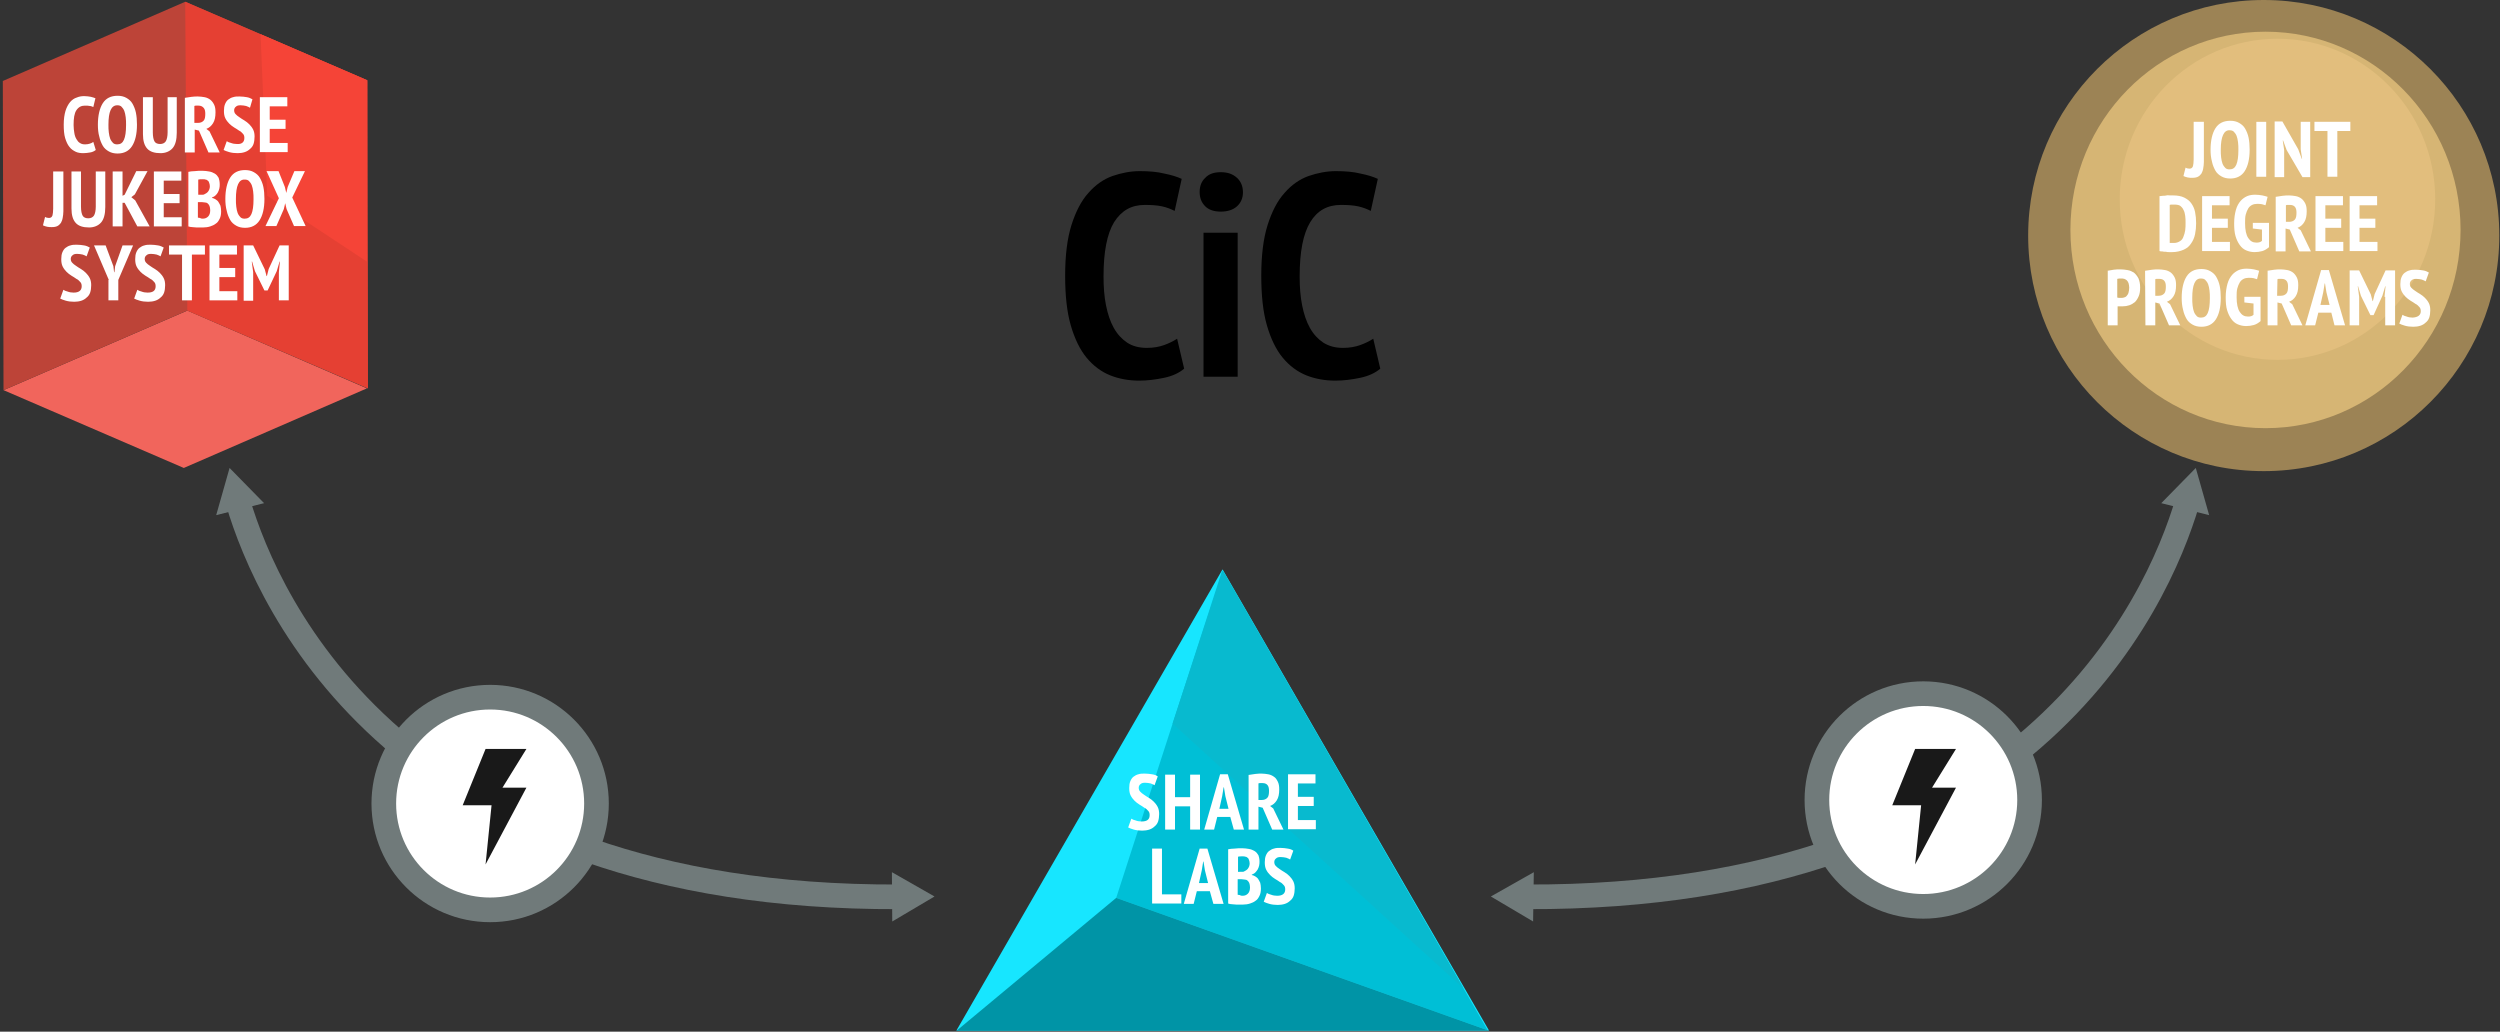 <?xml version="1.0" encoding="utf-8"?>
<!-- Generator: Adobe Illustrator 18.1.1, SVG Export Plug-In . SVG Version: 6.00 Build 0)  -->
<svg version="1.1" id="レイヤー_1" xmlns:sketch="http://www.bohemiancoding.com/sketch/ns"
	 xmlns="http://www.w3.org/2000/svg" xmlns:xlink="http://www.w3.org/1999/xlink" x="0px" y="0px" viewBox="337 -135.1 710 293"
	 enable-background="new 337 -135.1 710 293" xml:space="preserve">
<rect x="337" y="-135.1" width="710" height="293" fill="#333333" stroke="none"/>
<title>Slice 1</title>
<description>Created with Sketch (http://www.bohemiancoding.com/sketch)</description>
<g id="Shape" transform="translate(0, 1)">
	<path fill="#F1655C" d="M338-25.3l52.2-22.6l51,22.1l-52,22.6L338-25.3z"/>
	<path fill="#BD4438" d="M338-25.3l-0.2-87.8l51.8-22.5l51.7,22.3l0.2,87.5l-51.3-22.1L338-25.3z"/>
	<path fill="#E54033" d="M390.2-47.9l-0.6-87.7l51.7,22.3l0.2,87.5L390.2-47.9z"/>
	<path fill="#F54437" d="M412.9-80.5l-1.9-45.9l30.3,13.1l-0.1,51.5L412.9-80.5z"/>
</g>
<g id="Shape_1_" transform="translate(11, 27)">
	<path fill="#FFFFFF" d="M353.2-119.5c-0.4,0.3-0.9,0.6-1.6,0.7c-0.6,0.1-1.3,0.2-1.9,0.2c-0.8,0-1.6-0.1-2.2-0.4
		c-0.6-0.3-1.3-0.7-1.8-1.4c-0.5-0.6-0.9-1.5-1.2-2.5s-0.4-2.3-0.4-3.8c0-1.6,0.2-2.9,0.5-3.9c0.3-1,0.8-1.9,1.3-2.5
		s1.2-1.1,1.9-1.3c0.7-0.3,1.4-0.4,2.1-0.4c0.7,0,1.4,0.1,1.9,0.2s1,0.3,1.3,0.4l-0.6,2.5c-0.3-0.1-0.6-0.3-1-0.3
		c-0.4-0.1-0.8-0.1-1.4-0.1c-1,0-1.8,0.4-2.4,1.3c-0.6,0.9-0.8,2.3-0.8,4.2c0,0.8,0.1,1.6,0.2,2.2c0.1,0.7,0.3,1.3,0.6,1.8
		c0.3,0.5,0.6,0.9,1,1.1c0.4,0.3,0.9,0.4,1.5,0.4c0.5,0,1-0.1,1.3-0.2c0.4-0.1,0.7-0.3,1-0.5L353.2-119.5L353.2-119.5z"/>
	<path fill="#FFFFFF" d="M353.8-126.7c0-2.6,0.5-4.7,1.4-6.1c0.9-1.4,2.3-2.1,4.2-2.1c1,0,1.8,0.2,2.5,0.6c0.7,0.4,1.3,0.9,1.7,1.6
		c0.4,0.7,0.8,1.6,1,2.6c0.2,1,0.3,2.1,0.3,3.4c0,2.7-0.5,4.7-1.4,6.1s-2.3,2.1-4.1,2.1c-1,0-1.8-0.2-2.5-0.6
		c-0.7-0.4-1.3-0.9-1.7-1.6c-0.4-0.7-0.8-1.6-1-2.6C353.9-124.3,353.8-125.5,353.8-126.7L353.8-126.7z M356.8-126.7
		c0,0.8,0,1.5,0.1,2.2c0.1,0.7,0.2,1.3,0.4,1.8c0.2,0.5,0.5,0.9,0.8,1.2c0.3,0.3,0.7,0.4,1.2,0.4c0.9,0,1.5-0.4,1.9-1.3
		c0.4-0.9,0.6-2.3,0.6-4.2c0-0.8,0-1.5-0.1-2.2c-0.1-0.7-0.2-1.3-0.4-1.8c-0.2-0.5-0.5-0.9-0.8-1.2s-0.7-0.4-1.2-0.4
		C357.6-132.2,356.8-130.4,356.8-126.7L356.8-126.7z"/>
	<path fill="#FFFFFF" d="M373.5-134.5h2.7v10.1c0,2-0.4,3.5-1.2,4.4s-2,1.4-3.4,1.4c-1.7,0-3-0.4-3.8-1.3c-0.8-0.9-1.2-2.2-1.2-4.1
		v-10.5h2.8v10c0,1.2,0.2,2.1,0.5,2.6c0.3,0.5,0.9,0.7,1.6,0.7s1.3-0.3,1.6-0.8c0.3-0.5,0.5-1.4,0.5-2.5v-10H373.5z"/>
	<path fill="#FFFFFF" d="M378.4-134.3c0.6-0.1,1.3-0.2,2-0.3c0.7-0.1,1.3-0.1,1.8-0.1c0.6,0,1.3,0.1,1.9,0.2
		c0.6,0.1,1.2,0.4,1.6,0.7c0.4,0.3,0.8,0.8,1.1,1.4c0.3,0.6,0.4,1.3,0.4,2.2c0,1.3-0.2,2.3-0.7,3.1s-1.1,1.3-1.9,1.6l0.9,0.7l2.9,6
		h-3.2l-2.7-6.2l-1.2-0.3v6.5h-2.8v-15.5H378.4z M381.2-127.2h1c0.7,0,1.2-0.2,1.6-0.6c0.4-0.4,0.5-1.1,0.5-2c0-0.7-0.1-1.2-0.4-1.6
		c-0.4-0.5-0.9-0.7-1.5-0.7h-0.7c-0.2,0-0.4,0-0.5,0.1V-127.2L381.2-127.2z"/>
	<path fill="#FFFFFF" d="M395.4-122.9c0-0.5-0.1-0.9-0.4-1.2s-0.6-0.7-1.1-0.9c-0.4-0.3-0.9-0.6-1.4-0.9c-0.5-0.3-1-0.7-1.4-1.1
		s-0.8-0.9-1.1-1.5c-0.3-0.6-0.4-1.3-0.4-2.1s0.1-1.4,0.3-1.9c0.2-0.5,0.5-1,0.9-1.3c0.4-0.3,0.9-0.6,1.4-0.7
		c0.6-0.2,1.1-0.2,1.8-0.2c0.8,0,1.5,0.1,2.1,0.2c0.7,0.1,1.2,0.4,1.6,0.6l-0.7,2.4c-0.3-0.2-0.6-0.3-1.1-0.5
		c-0.5-0.1-1-0.2-1.6-0.2c-0.6,0-1,0.1-1.3,0.4c-0.3,0.2-0.5,0.6-0.5,1c0,0.4,0.1,0.8,0.4,1.1c0.3,0.3,0.6,0.6,1.1,0.9
		c0.4,0.3,0.9,0.6,1.4,0.9s1,0.7,1.4,1.1c0.4,0.4,0.8,0.9,1.1,1.5c0.3,0.6,0.4,1.3,0.4,2c0,0.7-0.1,1.5-0.3,2.1s-0.6,1.1-1,1.4
		c-0.4,0.4-0.9,0.7-1.5,0.9c-0.6,0.2-1.3,0.3-2,0.3c-0.9,0-1.7-0.1-2.4-0.3c-0.7-0.2-1.2-0.4-1.6-0.6l0.9-2.5
		c0.3,0.2,0.7,0.4,1.2,0.5c0.5,0.2,1.1,0.3,1.7,0.3C394.6-121.1,395.4-121.7,395.4-122.9L395.4-122.9z"/>
	<path fill="#FFFFFF" d="M399.8-134.5h7.8v2.6h-5v3.8h4.5v2.6h-4.5v4h5.1v2.6h-7.9V-134.5L399.8-134.5z"/>
	<path fill="#FFFFFF" d="M341.2-113.4h2.8v11.3c0,0.7-0.1,1.3-0.2,1.9c-0.1,0.6-0.3,1-0.5,1.4c-0.3,0.4-0.6,0.7-1,0.9
		c-0.4,0.2-0.9,0.3-1.6,0.3c-0.4,0-0.9,0-1.3-0.1s-0.8-0.2-1.2-0.4l0.6-2.4c0.3,0.2,0.7,0.3,1.1,0.3c0.5,0,0.8-0.2,1-0.7
		c0.1-0.4,0.2-1.1,0.2-1.9v-10.6H341.2z"/>
	<path fill="#FFFFFF" d="M353.2-113.4h2.7v10.1c0,2-0.4,3.5-1.2,4.4c-0.8,0.9-2,1.4-3.4,1.4c-1.7,0-3-0.4-3.8-1.3s-1.2-2.2-1.2-4.1
		v-10.5h2.7v10c0,1.2,0.2,2.1,0.5,2.6s0.9,0.7,1.6,0.7c0.7,0,1.3-0.3,1.6-0.8c0.3-0.5,0.5-1.4,0.5-2.5V-113.4L353.2-113.4z"/>
	<path fill="#FFFFFF" d="M361.4-104.5h-0.6v6.7H358v-15.6h2.8v6.9l0.6-0.3l3.3-6.7h3.2l-3.6,6.6l-1,0.8l1.1,0.9l4.1,7.4H365
		L361.4-104.5L361.4-104.5z"/>
	<path fill="#FFFFFF" d="M369.7-113.4h7.8v2.6h-5v3.8h4.5v2.6h-4.5v4h5.1v2.6h-7.9V-113.4L369.7-113.4z"/>
	<path fill="#FFFFFF" d="M388.4-109.8c0,0.4,0,0.8-0.1,1.2c-0.1,0.4-0.2,0.7-0.4,1.1c-0.2,0.4-0.4,0.6-0.7,0.9
		c-0.3,0.3-0.6,0.4-1,0.6v0.1c0.4,0.1,0.7,0.2,1,0.4c0.3,0.2,0.6,0.4,0.8,0.7c0.2,0.3,0.4,0.7,0.6,1.1c0.1,0.4,0.2,1,0.2,1.6
		c0,0.8-0.1,1.5-0.4,2.1c-0.3,0.6-0.6,1.1-1.1,1.4c-0.5,0.4-1,0.6-1.6,0.8c-0.6,0.2-1.3,0.3-2,0.3h-0.8h-1.1c-0.4,0-0.8-0.1-1.2-0.1
		s-0.8-0.1-1.1-0.2v-15.5c0.5-0.1,1.1-0.2,1.8-0.2c0.7-0.1,1.4-0.1,2.2-0.1c0.7,0,1.3,0.1,1.9,0.2c0.6,0.1,1.1,0.3,1.6,0.6
		c0.5,0.3,0.8,0.7,1.1,1.2C388.2-111.3,388.4-110.6,388.4-109.8L388.4-109.8z M382.9-106.8h0.6c0.2,0,0.4,0,0.5-0.1
		c0.4-0.2,0.8-0.4,1.1-0.8c0.3-0.4,0.5-0.9,0.5-1.5c0-0.4-0.1-0.7-0.2-1s-0.2-0.5-0.4-0.6c-0.2-0.2-0.4-0.3-0.6-0.3
		c-0.2-0.1-0.5-0.1-0.8-0.1c-0.6,0-1,0-1.3,0.1v4.3H382.9L382.9-106.8z M383.6-100c0.6,0,1.1-0.2,1.5-0.6s0.6-1,0.6-1.8
		c0-0.5-0.1-0.9-0.2-1.2c-0.1-0.3-0.3-0.5-0.5-0.7c-0.2-0.2-0.5-0.3-0.8-0.3c-0.3,0-0.6-0.1-0.9-0.1h-1.1v4.4c0.1,0,0.3,0.1,0.6,0.1
		C383.1-100,383.4-100,383.6-100L383.6-100z"/>
	<path fill="#FFFFFF" d="M390-105.6c0-2.6,0.5-4.7,1.4-6.1s2.3-2.1,4.2-2.1c1,0,1.8,0.2,2.5,0.6c0.7,0.4,1.3,0.9,1.7,1.6
		c0.4,0.7,0.8,1.6,1,2.6c0.2,1,0.3,2.1,0.3,3.4c0,2.7-0.5,4.7-1.4,6.1c-0.9,1.4-2.3,2.1-4.1,2.1c-1,0-1.8-0.2-2.5-0.6
		c-0.7-0.4-1.3-0.9-1.7-1.6c-0.4-0.7-0.8-1.6-1-2.6C390.1-103.3,390-104.4,390-105.6L390-105.6z M393-105.6c0,0.8,0,1.5,0.1,2.2
		c0.1,0.7,0.2,1.3,0.4,1.8s0.5,0.9,0.8,1.2c0.3,0.3,0.7,0.4,1.2,0.4c0.9,0,1.5-0.4,1.9-1.3s0.6-2.3,0.6-4.2c0-0.8,0-1.5-0.1-2.2
		s-0.2-1.3-0.4-1.8s-0.5-0.9-0.8-1.2c-0.3-0.3-0.7-0.4-1.2-0.4C393.8-111.2,393-109.3,393-105.6L393-105.6z"/>
	<path fill="#FFFFFF" d="M405.2-105.8l-3.5-7.7h3.4l1.8,4.5l0.4,1.7l0.4-1.7l1.9-4.5h3L409-106l3.8,8.1h-3.3l-2.1-4.8l-0.4-1.7
		l-0.4,1.7l-2.1,4.8h-3.1L405.2-105.8L405.2-105.8z"/>
	<path fill="#FFFFFF" d="M349.2-80.8c0-0.5-0.1-0.9-0.4-1.2c-0.3-0.3-0.6-0.7-1.1-0.9c-0.4-0.3-0.9-0.6-1.4-0.9
		c-0.5-0.3-1-0.7-1.4-1.1c-0.4-0.4-0.8-0.9-1.1-1.5c-0.3-0.6-0.4-1.3-0.4-2.1c0-0.8,0.1-1.4,0.3-1.9c0.2-0.5,0.5-1,0.9-1.3
		s0.9-0.6,1.4-0.7c0.6-0.2,1.1-0.2,1.8-0.2c0.8,0,1.5,0.1,2.1,0.2c0.7,0.1,1.2,0.4,1.6,0.6l-0.9,2.5c-0.3-0.2-0.6-0.3-1.1-0.5
		c-0.5-0.1-1-0.2-1.6-0.2s-1,0.1-1.3,0.4c-0.3,0.2-0.5,0.6-0.5,1s0.1,0.8,0.4,1.1c0.3,0.3,0.6,0.6,1.1,0.9c0.4,0.3,0.9,0.6,1.4,0.9
		s1,0.7,1.4,1.1s0.8,0.9,1.1,1.5s0.4,1.3,0.4,2c0,0.8-0.1,1.5-0.3,2.1c-0.2,0.6-0.6,1.1-1,1.4c-0.4,0.4-0.9,0.7-1.5,0.9
		s-1.3,0.3-2,0.3c-0.9,0-1.7-0.1-2.4-0.3c-0.7-0.2-1.2-0.4-1.6-0.6l0.9-2.5c0.3,0.2,0.7,0.4,1.2,0.5c0.5,0.2,1.1,0.3,1.7,0.3
		C348.4-79,349.2-79.6,349.2-80.8L349.2-80.8z"/>
	<path fill="#FFFFFF" d="M356.9-82.6l-4.2-9.8h3.3l2.2,5.9l0.2,1.7h0.1l0.2-1.7l2.1-5.9h3l-4.2,9.8v5.8h-2.8v-5.8H356.9z"/>
	<path fill="#FFFFFF" d="M370.2-80.8c0-0.5-0.1-0.9-0.4-1.2c-0.3-0.3-0.6-0.7-1.1-0.9c-0.4-0.3-0.9-0.6-1.4-0.9
		c-0.5-0.3-1-0.7-1.4-1.1c-0.4-0.4-0.8-0.9-1.1-1.5c-0.3-0.6-0.4-1.3-0.4-2.1c0-0.8,0.1-1.4,0.3-1.9c0.2-0.5,0.5-1,0.9-1.3
		s0.9-0.6,1.4-0.7c0.6-0.2,1.1-0.2,1.8-0.2c0.8,0,1.5,0.1,2.1,0.2c0.7,0.1,1.2,0.4,1.6,0.6l-0.9,2.5c-0.3-0.2-0.6-0.3-1.1-0.5
		c-0.5-0.1-1-0.2-1.6-0.2s-1,0.1-1.3,0.4c-0.3,0.2-0.5,0.6-0.5,1s0.1,0.8,0.4,1.1c0.3,0.3,0.6,0.6,1.1,0.9c0.4,0.3,0.9,0.6,1.4,0.9
		s1,0.7,1.4,1.1s0.8,0.9,1.1,1.5s0.4,1.3,0.4,2c0,0.8-0.1,1.5-0.3,2.1c-0.2,0.6-0.6,1.1-1,1.4c-0.4,0.4-0.9,0.7-1.5,0.9
		s-1.3,0.3-2,0.3c-0.9,0-1.7-0.1-2.4-0.3c-0.7-0.2-1.2-0.4-1.6-0.6l0.9-2.5c0.3,0.2,0.7,0.4,1.2,0.5c0.5,0.2,1.1,0.3,1.7,0.3
		C369.5-79,370.2-79.6,370.2-80.8L370.2-80.8z"/>
	<path fill="#FFFFFF" d="M384.2-89.8h-3.7v13h-2.8v-13H374v-2.6h10.2V-89.8L384.2-89.8z"/>
	<path fill="#FFFFFF" d="M385.5-92.4h7.8v2.6h-5v3.8h4.5v2.6h-4.5v4h5.1v2.6h-7.9V-92.4L385.5-92.4z"/>
	<path fill="#FFFFFF" d="M405.2-84.8l0.3-3h-0.1l-0.8,2.7l-2.6,5.5h-0.9l-2.7-5.5l-0.8-2.7h-0.1l0.4,3v8.1h-2.7v-15.7h2.7l3.3,6.8
		l0.5,1.9h0.1l0.5-2l3.1-6.7h2.6v15.6h-2.8V-84.8L405.2-84.8z"/>
</g>
<path id="Shape_2_" fill="#17E6FF" d="M684.2,26.6L722,92.1l37.9,65.5h-75.7h-75.6l37.8-65.5L684.2,26.6z"/>
<g id="Shape_3_" transform="translate(271, 162)">
	<path fill="#00BFD6" d="M413.1-135.1l-30.1,93L488.5-4.5L413.1-135.1z"/>
	<path fill="#08BACF" d="M413.3-135.1L399-91.6l82.7,75.3L413.3-135.1z"/>
	<path fill="#0094A6" d="M383-42.1L337.7-4.4l150.8-0.1L383-42.1z"/>
</g>
<g id="Shape_4_" transform="translate(304, 48)" display="none">
	<path display="inline" d="M370.7-81.2c-1.4,1.2-3.2,2-5.5,2.5c-2.3,0.5-4.6,0.8-6.8,0.8c-2.9,0-5.5-0.5-8-1.5s-4.6-2.6-6.5-4.9
		c-1.8-2.3-3.3-5.3-4.4-8.9c-1.1-3.7-1.6-8.2-1.6-13.6c0-5.6,0.6-10.2,1.8-13.9c1.2-3.7,2.7-6.6,4.7-8.8c1.9-2.2,4.1-3.7,6.6-4.6
		s5-1.3,7.5-1.3c2.6,0,4.8,0.2,6.8,0.6c1.9,0.4,3.5,0.9,4.7,1.4l-2,8.8c-1-0.5-2.2-0.9-3.5-1.2c-1.3-0.3-2.9-0.4-4.8-0.4
		c-3.6,0-6.4,1.6-8.4,4.8c-2,3.2-2.9,8.1-2.9,14.9c0,2.9,0.2,5.6,0.7,8c0.4,2.4,1.2,4.5,2.1,6.2c1,1.7,2.2,3.1,3.7,4
		c1.5,1,3.3,1.4,5.4,1.4c1.8,0,3.4-0.2,4.8-0.8c1.3-0.5,2.5-1.1,3.6-1.8L370.7-81.2L370.7-81.2z"/>
	<path display="inline" d="M375-134.4h10V-79h-10V-134.4L375-134.4z"/>
	<path display="inline" d="M423.5-81.2c-1.4,1.2-3.2,2-5.5,2.5s-4.6,0.8-6.8,0.8c-2.9,0-5.5-0.5-8-1.5s-4.6-2.6-6.5-4.9
		c-1.8-2.3-3.3-5.3-4.4-8.9c-1.1-3.7-1.6-8.2-1.6-13.6c0-5.6,0.6-10.2,1.8-13.9c1.2-3.7,2.7-6.6,4.7-8.8c1.9-2.2,4.1-3.7,6.6-4.6
		s5-1.3,7.5-1.3c2.6,0,4.8,0.2,6.8,0.6c1.9,0.4,3.5,0.9,4.7,1.4l-2,8.8c-1-0.5-2.2-0.9-3.5-1.2c-1.3-0.3-2.9-0.4-4.8-0.4
		c-3.6,0-6.4,1.6-8.4,4.8c-2,3.2-2.9,8.1-2.9,14.9c0,2.9,0.2,5.6,0.7,8c0.4,2.4,1.2,4.5,2.1,6.2c1,1.7,2.2,3.1,3.7,4
		c1.5,1,3.3,1.4,5.4,1.4c1.8,0,3.4-0.2,4.8-0.8c1.3-0.5,2.5-1.1,3.6-1.8L423.5-81.2L423.5-81.2z"/>
</g>
<g id="Shape_5_" transform="translate(319, 220)">
	<path fill="#FFFFFF" d="M344.5-123.6c0-0.5-0.1-0.9-0.4-1.2c-0.3-0.3-0.6-0.7-1.1-0.9c-0.4-0.3-0.9-0.6-1.4-0.9s-1-0.7-1.4-1.1
		c-0.4-0.4-0.8-0.9-1.1-1.5c-0.3-0.6-0.4-1.3-0.4-2.1s0.1-1.4,0.3-1.9s0.5-1,0.9-1.3c0.4-0.3,0.9-0.6,1.4-0.7
		c0.6-0.2,1.1-0.2,1.8-0.2c0.8,0,1.5,0.1,2.1,0.2c0.7,0.1,1.2,0.3,1.6,0.6l-0.9,2.5c-0.3-0.2-0.6-0.3-1.1-0.5
		c-0.5-0.1-1-0.2-1.6-0.2c-0.6,0-1,0.1-1.3,0.4c-0.3,0.2-0.5,0.6-0.5,1c0,0.4,0.1,0.8,0.4,1.1c0.3,0.3,0.6,0.6,1.1,0.9
		c0.4,0.3,0.9,0.6,1.4,0.9c0.5,0.3,1,0.7,1.4,1.1c0.4,0.4,0.8,0.9,1.1,1.5c0.3,0.6,0.4,1.3,0.4,2c0,0.7-0.1,1.5-0.3,2.1
		c-0.2,0.6-0.6,1.1-1,1.4c-0.4,0.4-0.9,0.7-1.5,0.9c-0.6,0.2-1.3,0.3-2,0.3c-0.9,0-1.7-0.1-2.4-0.3c-0.7-0.2-1.2-0.4-1.6-0.6
		l0.9-2.5c0.3,0.2,0.7,0.4,1.2,0.5c0.5,0.2,1.1,0.3,1.7,0.3C343.8-121.8,344.5-122.4,344.5-123.6L344.5-123.6z"/>
	<path fill="#FFFFFF" d="M356-126.1h-4.3v6.6h-2.8v-15.6h2.8v6.4h4.3v-6.4h2.8v15.6H356V-126.1L356-126.1z"/>
	<path fill="#FFFFFF" d="M367.4-123.1h-3.7l-0.9,3.6H360l4.5-15.7h2.2l4.6,15.7h-2.9L367.4-123.1L367.4-123.1z M364.3-125.4h2.6
		L366-129l-0.4-2.5h-0.1l-0.4,2.5L364.3-125.4L364.3-125.4z"/>
	<path fill="#FFFFFF" d="M372.5-135c0.6-0.1,1.3-0.2,2-0.3c0.7-0.1,1.3-0.1,1.8-0.1c0.6,0,1.3,0.1,1.9,0.2c0.6,0.1,1.2,0.4,1.6,0.7
		c0.5,0.3,0.8,0.8,1.1,1.4c0.3,0.6,0.4,1.3,0.4,2.2c0,1.3-0.2,2.3-0.7,3.1c-0.5,0.8-1.1,1.3-1.9,1.6l0.9,0.7l2.9,6h-3.2l-2.7-6.2
		l-1.2-0.3v6.5h-2.8V-135H372.5z M375.3-127.9h1c0.7,0,1.2-0.2,1.6-0.6c0.4-0.4,0.5-1.1,0.5-2c0-0.7-0.1-1.2-0.4-1.6
		s-0.8-0.6-1.4-0.6h-0.7c-0.2,0-0.4,0-0.5,0.1v4.7H375.3z"/>
	<path fill="#FFFFFF" d="M383.8-135.2h7.8v2.6h-5v3.8h4.5v2.6h-4.5v4h5.1v2.6h-7.9V-135.2L383.8-135.2z"/>
	<path fill="#FFFFFF" d="M353.5-98.5h-8.3v-15.6h2.8v13h5.5V-98.5L353.5-98.5z"/>
	<path fill="#FFFFFF" d="M361.6-102h-3.7l-0.9,3.6h-2.8l4.5-15.7h2.2l4.6,15.7h-2.9L361.6-102L361.6-102z M358.5-104.3h2.6l-0.9-3.6
		l-0.4-2.5h-0.1l-0.4,2.5L358.5-104.3L358.5-104.3z"/>
	<path fill="#FFFFFF" d="M375.7-110.5c0,0.4,0,0.8-0.1,1.2s-0.2,0.7-0.4,1.1c-0.2,0.3-0.4,0.6-0.7,0.9c-0.3,0.3-0.6,0.4-1,0.6v0.1
		c0.4,0.1,0.7,0.2,1,0.4s0.6,0.4,0.8,0.7c0.2,0.3,0.4,0.7,0.6,1.1c0.1,0.4,0.2,1,0.2,1.6c0,0.8-0.1,1.5-0.4,2.1
		c-0.3,0.6-0.6,1.1-1.1,1.4c-0.5,0.4-1,0.6-1.6,0.8c-0.6,0.2-1.3,0.3-2,0.3h-0.8h-1.1c-0.4,0-0.8-0.1-1.2-0.1s-0.8-0.1-1.1-0.2
		v-15.4c0.5-0.1,1.1-0.2,1.8-0.2c0.7-0.1,1.4-0.1,2.2-0.1c0.7,0,1.3,0.1,1.9,0.2c0.6,0.1,1.1,0.3,1.6,0.6c0.5,0.3,0.8,0.7,1.1,1.2
		C375.5-111.9,375.7-111.3,375.7-110.5L375.7-110.5z M370.2-107.5h0.6c0.2,0,0.4,0,0.5-0.1c0.4-0.2,0.8-0.4,1.1-0.8
		c0.3-0.4,0.5-0.9,0.5-1.5c0-0.4-0.1-0.7-0.2-1c-0.1-0.3-0.2-0.5-0.4-0.6c-0.2-0.2-0.4-0.3-0.6-0.3c-0.2-0.1-0.5-0.1-0.8-0.1
		c-0.6,0-1,0-1.3,0.1v4.3H370.2L370.2-107.5z M370.9-100.7c0.6,0,1.1-0.2,1.5-0.6s0.6-1,0.6-1.8c0-0.5-0.1-0.9-0.2-1.2
		c-0.1-0.3-0.3-0.5-0.5-0.7c-0.2-0.2-0.5-0.3-0.8-0.3s-0.6-0.1-0.9-0.1h-1.1v4.4c0.1,0,0.3,0.1,0.6,0.1
		C370.4-100.7,370.7-100.7,370.9-100.7L370.9-100.7z"/>
	<path fill="#FFFFFF" d="M383-102.5c0-0.5-0.1-0.9-0.4-1.2c-0.3-0.3-0.6-0.7-1.1-0.9c-0.4-0.3-0.9-0.6-1.4-0.9
		c-0.5-0.3-1-0.7-1.4-1.1c-0.4-0.4-0.8-0.9-1.1-1.5c-0.3-0.6-0.4-1.3-0.4-2.1s0.1-1.4,0.3-1.9s0.5-1,0.9-1.3
		c0.4-0.3,0.9-0.6,1.4-0.7c0.6-0.2,1.1-0.2,1.8-0.2c0.8,0,1.5,0.1,2.1,0.2c0.7,0.1,1.2,0.3,1.6,0.6l-0.9,2.5
		c-0.3-0.2-0.6-0.3-1.1-0.5c-0.5-0.1-1-0.2-1.6-0.2c-0.6,0-1,0.1-1.3,0.4c-0.3,0.2-0.5,0.6-0.5,1s0.1,0.8,0.4,1.1
		c0.3,0.3,0.6,0.6,1.1,0.9c0.4,0.3,0.9,0.6,1.4,0.9c0.5,0.3,1,0.7,1.4,1.1c0.4,0.4,0.8,0.9,1.1,1.5c0.3,0.6,0.4,1.3,0.4,2
		c0,0.7-0.1,1.5-0.3,2.1c-0.2,0.6-0.6,1.1-1,1.4c-0.4,0.4-0.9,0.7-1.5,0.9c-0.6,0.2-1.3,0.3-2,0.3c-0.9,0-1.7-0.1-2.4-0.3
		c-0.7-0.2-1.2-0.4-1.6-0.6l0.9-2.5c0.3,0.2,0.7,0.4,1.2,0.5c0.5,0.2,1.1,0.3,1.7,0.3C382.2-100.7,383-101.3,383-102.5L383-102.5z"
		/>
</g>
<g id="Shape_6_" transform="translate(60, 133)">
	<path fill="none" stroke="#707A7A" stroke-width="7" d="M344.6-125.5c8.6,29,45.8,112.6,187.7,112.1"/>
	<path fill="#707A7A" d="M338.4-121.8l3.8-13.4l9.8,10L338.4-121.8z"/>
	<path fill="#707A7A" d="M530.4-6.4l12-7.1l-12.1-6.9L530.4-6.4z"/>
</g>
<circle id="Oval" fill="#FFFFFF" stroke="#707A7A" stroke-width="7" cx="476.2" cy="93.1" r="30.2"/>
<g id="Shape_7_" transform="translate(422, 133)">
	<path fill="none" stroke="#707A7A" stroke-width="7" d="M536.2-125.5c-8.6,29-45.8,112.6-187.7,112.1"/>
	<path fill="#707A7A" d="M528.8-125.2l9.8-10l3.8,13.4L528.8-125.2z"/>
	<path fill="#707A7A" d="M350.6-20.4l-12.2,6.9l12,7.1L350.6-20.4z"/>
</g>
<circle id="Oval_1_" fill="#FFFFFF" stroke="#707A7A" stroke-width="7" cx="883.2" cy="92.1" r="30.2"/>
<circle id="Oval_2_" fill="#9C8355" cx="979.9" cy="-68.2" r="66.9"/>
<ellipse id="Oval_3_" fill="#D6B574" cx="980.4" cy="-69.8" rx="55.4" ry="56.3"/>
<ellipse id="Oval_4_" fill="#E2BE7D" cx="983.8" cy="-78.5" rx="44.8" ry="45.6"/>
<g id="Shape_8_" transform="translate(598, 34)">
	<path fill="#FFFFFF" d="M362.1-134.5h2.8v11.4c0,0.7-0.1,1.3-0.2,1.9c-0.1,0.6-0.3,1-0.5,1.4c-0.3,0.4-0.6,0.7-1,0.9
		c-0.4,0.2-0.9,0.3-1.6,0.3c-0.4,0-0.9,0-1.3-0.1c-0.4-0.1-0.8-0.2-1.2-0.4l0.6-2.4c0.3,0.2,0.7,0.3,1.1,0.3c0.5,0,0.8-0.2,1-0.7
		c0.1-0.4,0.2-1.1,0.2-1.9v-10.7H362.1z"/>
	<path fill="#FFFFFF" d="M366.8-126.6c0-2.6,0.5-4.7,1.4-6.1c0.9-1.4,2.3-2.1,4.2-2.1c1,0,1.8,0.2,2.5,0.6c0.7,0.4,1.3,0.9,1.7,1.6
		s0.8,1.6,1,2.6c0.2,1,0.3,2.1,0.3,3.4c0,2.7-0.5,4.7-1.4,6.1s-2.3,2.1-4.1,2.1c-1,0-1.8-0.2-2.5-0.6c-0.7-0.4-1.3-0.9-1.7-1.6
		c-0.4-0.7-0.8-1.6-1-2.6C366.9-124.3,366.8-125.4,366.8-126.6L366.8-126.6z M369.7-126.6c0,0.8,0,1.5,0.1,2.2
		c0.1,0.7,0.2,1.3,0.4,1.8c0.2,0.5,0.5,0.9,0.8,1.2c0.3,0.3,0.7,0.4,1.2,0.4c0.9,0,1.5-0.4,1.9-1.3c0.4-0.9,0.6-2.3,0.6-4.2
		c0-0.8,0-1.5-0.1-2.2c-0.1-0.7-0.2-1.3-0.4-1.8c-0.2-0.5-0.5-0.9-0.8-1.2c-0.3-0.3-0.7-0.4-1.2-0.4
		C370.6-132.2,369.7-130.3,369.7-126.6L369.7-126.6z"/>
	<path fill="#FFFFFF" d="M379.8-134.5h2.8v15.6h-2.8V-134.5L379.8-134.5z"/>
	<path fill="#FFFFFF" d="M388.4-126.5l-1-2.7h-0.1l0.4,2.7v7.7H385v-15.8h2.2l4.5,7.9l1,2.7h0.1l-0.4-2.7v-7.8h2.7v15.7h-2.2
		L388.4-126.5L388.4-126.5z"/>
	<path fill="#FFFFFF" d="M406.5-131.9h-3.7v13H400v-13h-3.7v-2.6h10.2V-131.9L406.5-131.9z"/>
	<path fill="#FFFFFF" d="M352.4-113.4c0.3,0,0.6-0.1,0.9-0.1c0.3,0,0.7,0,1-0.1c0.3-0.1,0.7,0,1,0h0.9c1.2,0,2.3,0.2,3.1,0.6
		c0.8,0.4,1.5,0.9,2,1.6c0.5,0.7,0.9,1.5,1.1,2.5c0.2,1,0.3,2,0.3,3.2c0,1.1-0.1,2.1-0.3,3.1c-0.2,1-0.6,1.9-1.1,2.6
		c-0.5,0.8-1.2,1.4-2.1,1.8c-0.9,0.4-2,0.7-3.3,0.7h-0.8c-0.3,0-0.7,0-1-0.1c-0.4,0-0.7,0-1-0.1c-0.3,0-0.6,0-0.8-0.1v-15.6H352.4z
		 M356.5-111h-0.7c-0.2,0-0.4,0-0.6,0.1v10.8h0.2h0.4h0.4h0.2c0.7,0,1.2-0.2,1.7-0.5c0.5-0.3,0.8-0.7,1-1.3c0.2-0.5,0.4-1.1,0.5-1.8
		s0.1-1.4,0.1-2.1c0-0.7,0-1.3-0.1-2c-0.1-0.6-0.2-1.2-0.5-1.7c-0.2-0.5-0.6-0.9-1-1.2C357.7-110.9,357.2-111,356.5-111L356.5-111z"
		/>
	<path fill="#FFFFFF" d="M364.4-113.4h7.8v2.6h-5v3.8h4.5v2.6h-4.5v4h5.1v2.6h-7.9V-113.4L364.4-113.4z"/>
	<path fill="#FFFFFF" d="M378.6-105.8h4.8v6.9c-0.6,0.5-1.2,0.9-1.9,1.1c-0.7,0.2-1.5,0.3-2.2,0.3c-0.9,0-1.7-0.2-2.4-0.5
		c-0.7-0.3-1.3-0.8-1.8-1.5c-0.5-0.7-0.9-1.5-1.2-2.5c-0.3-1-0.4-2.2-0.4-3.7s0.2-2.7,0.5-3.8c0.3-1.1,0.8-1.9,1.3-2.5
		c0.5-0.6,1.2-1.1,1.9-1.4c0.7-0.3,1.5-0.4,2.3-0.4c0.7,0,1.4,0.1,2,0.2s1.1,0.3,1.5,0.4l-0.6,2.4c-0.3-0.1-0.6-0.2-1-0.3
		s-0.9-0.1-1.4-0.1s-1,0.1-1.4,0.3c-0.4,0.2-0.8,0.5-1.1,1s-0.5,1-0.7,1.7c-0.2,0.7-0.2,1.6-0.2,2.5c0,1.9,0.3,3.3,0.9,4.2
		c0.6,0.9,1.3,1.3,2.3,1.3c0.3,0,0.6,0,0.9-0.1c0.3-0.1,0.5-0.2,0.7-0.4v-3.2l-2.6-0.3v-1.6H378.6z"/>
	<path fill="#FFFFFF" d="M385.3-113.2c0.6-0.1,1.3-0.2,2-0.3c0.7-0.1,1.3-0.1,1.8-0.1c0.6,0,1.3,0.1,1.9,0.2
		c0.6,0.1,1.2,0.4,1.6,0.7s0.8,0.8,1.1,1.4c0.3,0.6,0.4,1.3,0.4,2.2c0,1.3-0.2,2.3-0.7,3.1c-0.5,0.8-1.1,1.3-1.9,1.6l0.9,0.7l2.9,6
		H392l-2.7-6.2l-1.2-0.3v6.5h-2.8V-113.2L385.3-113.2z M388.1-106.1h1c0.7,0,1.2-0.2,1.6-0.6c0.4-0.4,0.5-1.1,0.5-2
		c0-0.7-0.1-1.2-0.4-1.6c-0.3-0.4-0.8-0.6-1.4-0.6h-0.7c-0.2,0-0.4,0-0.5,0.1v4.7H388.1z"/>
	<path fill="#FFFFFF" d="M396.6-113.4h7.8v2.6h-5v3.8h4.5v2.6h-4.5v4h5.1v2.6h-7.9V-113.4L396.6-113.4z"/>
	<path fill="#FFFFFF" d="M406.3-113.4h7.8v2.6h-5v3.8h4.5v2.6h-4.5v4h5.1v2.6h-7.9V-113.4L406.3-113.4z"/>
	<path fill="#FFFFFF" d="M337.5-92.2c0.5-0.1,1.1-0.2,1.8-0.3c0.6-0.1,1.3-0.1,1.9-0.1c0.7,0,1.4,0.1,2,0.2c0.7,0.1,1.3,0.4,1.8,0.7
		c0.5,0.4,0.9,0.9,1.3,1.6c0.3,0.7,0.5,1.6,0.5,2.6s-0.1,1.8-0.4,2.5c-0.3,0.7-0.6,1.2-1.1,1.7c-0.5,0.4-1,0.7-1.6,0.9
		c-0.6,0.2-1.2,0.3-1.9,0.3h-0.3h-0.4h-0.4h-0.3v5.4h-2.8v-15.5H337.5z M340.3-84.6c0.1,0,0.3,0.1,0.5,0.1h0.5c0.3,0,0.6,0,0.9-0.1
		c0.3-0.1,0.6-0.2,0.8-0.5c0.2-0.2,0.4-0.5,0.5-0.9c0.1-0.4,0.2-0.9,0.2-1.4s-0.1-0.9-0.2-1.3c-0.1-0.3-0.3-0.6-0.5-0.8
		c-0.2-0.2-0.5-0.3-0.7-0.4c-0.3-0.1-0.6-0.1-0.9-0.1c-0.5,0-0.8,0-1.1,0.1V-84.6L340.3-84.6z"/>
	<path fill="#FFFFFF" d="M348.2-92.2c0.6-0.1,1.3-0.2,2-0.3c0.7-0.1,1.3-0.1,1.8-0.1c0.6,0,1.3,0.1,1.9,0.2c0.6,0.1,1.2,0.4,1.6,0.7
		s0.8,0.8,1.1,1.4c0.3,0.6,0.4,1.3,0.4,2.2c0,1.3-0.2,2.3-0.7,3.1c-0.5,0.8-1.1,1.3-1.9,1.6l0.9,0.7l2.9,6H355l-2.7-6.2l-1.2-0.3
		v6.5h-2.8L348.2-92.2L348.2-92.2z M351-85.1h1c0.7,0,1.2-0.2,1.6-0.6s0.5-1.1,0.5-2c0-0.7-0.1-1.2-0.4-1.6
		c-0.3-0.4-0.8-0.6-1.4-0.6h-0.7c-0.2,0-0.4,0-0.5,0.1v4.7H351z"/>
	<path fill="#FFFFFF" d="M358.6-84.5c0-2.6,0.5-4.7,1.4-6.1s2.3-2.1,4.2-2.1c1,0,1.8,0.2,2.5,0.6c0.7,0.4,1.3,0.9,1.7,1.6
		c0.4,0.7,0.8,1.6,1,2.6c0.2,1,0.3,2.1,0.3,3.4c0,2.7-0.5,4.7-1.4,6.1c-0.9,1.4-2.3,2.1-4.1,2.1c-1,0-1.8-0.2-2.5-0.6
		c-0.7-0.4-1.3-0.9-1.7-1.6c-0.4-0.7-0.8-1.6-1-2.6C358.7-82.2,358.6-83.3,358.6-84.5L358.6-84.5z M361.6-84.5c0,0.8,0,1.5,0.1,2.2
		c0.1,0.7,0.2,1.3,0.4,1.8c0.2,0.5,0.5,0.9,0.8,1.2c0.3,0.3,0.7,0.4,1.2,0.4c0.9,0,1.5-0.4,1.9-1.3s0.6-2.3,0.6-4.2
		c0-0.8,0-1.5-0.1-2.2c-0.1-0.7-0.2-1.3-0.4-1.8c-0.2-0.5-0.5-0.9-0.8-1.2c-0.3-0.3-0.7-0.4-1.2-0.4
		C362.4-90.1,361.6-88.2,361.6-84.5L361.6-84.5z"/>
	<path fill="#FFFFFF" d="M376.2-84.8h4.8v6.9c-0.6,0.5-1.2,0.9-1.9,1.1c-0.7,0.2-1.5,0.3-2.2,0.3c-0.9,0-1.7-0.2-2.4-0.5
		c-0.7-0.3-1.3-0.8-1.8-1.5c-0.5-0.7-0.9-1.5-1.2-2.5s-0.4-2.2-0.4-3.7s0.2-2.7,0.5-3.8c0.3-1.1,0.8-1.9,1.3-2.5
		c0.5-0.6,1.2-1.1,1.9-1.4c0.7-0.3,1.5-0.4,2.3-0.4c0.7,0,1.4,0.1,2,0.2s1.1,0.3,1.5,0.4l-0.6,2.4c-0.3-0.1-0.6-0.2-1-0.3
		s-0.9-0.1-1.4-0.1s-1,0.1-1.4,0.3c-0.4,0.2-0.8,0.5-1.1,1c-0.3,0.5-0.5,1-0.7,1.7c-0.2,0.7-0.2,1.6-0.2,2.5c0,1.9,0.3,3.3,0.9,4.2
		c0.6,0.9,1.3,1.3,2.3,1.3c0.3,0,0.6,0,0.9-0.1c0.3-0.1,0.5-0.2,0.7-0.4v-3.2l-2.6-0.3v-1.6H376.2z"/>
	<path fill="#FFFFFF" d="M382.9-92.2c0.6-0.1,1.3-0.2,2-0.3c0.7-0.1,1.3-0.1,1.8-0.1c0.6,0,1.3,0.1,1.9,0.2c0.6,0.1,1.2,0.4,1.6,0.7
		c0.4,0.3,0.8,0.8,1.1,1.4c0.3,0.6,0.4,1.3,0.4,2.2c0,1.3-0.2,2.3-0.7,3.1c-0.5,0.8-1.1,1.3-1.9,1.6l0.9,0.7l2.9,6h-3.2l-2.7-6.2
		l-1.2-0.3v6.5H383v-15.5H382.9z M385.7-85.1h1c0.7,0,1.2-0.2,1.6-0.6c0.4-0.4,0.5-1.1,0.5-2c0-0.7-0.1-1.2-0.4-1.6
		c-0.3-0.4-0.8-0.6-1.4-0.6h-0.7c-0.2,0-0.4,0-0.5,0.1L385.7-85.1L385.7-85.1z"/>
	<path fill="#FFFFFF" d="M401.1-80.3h-3.7l-0.9,3.6h-2.8l4.5-15.7h2.2l4.6,15.7h-3L401.1-80.3L401.1-80.3z M398-82.5h2.6l-0.9-3.6
		l-0.4-2.5h-0.1l-0.4,2.5L398-82.5L398-82.5z"/>
	<path fill="#FFFFFF" d="M416.2-84.8l0.3-3h-0.1l-0.8,2.7l-2.5,5.5h-0.9l-2.7-5.5l-0.8-2.7h-0.1l0.4,3v8.1h-2.7v-15.6h2.7l3.3,6.8
		l0.5,1.9h0.1l0.5-2l3.1-6.7h2.7v15.6h-2.8v-8.1H416.2z"/>
	<path fill="#FFFFFF" d="M426.5-80.7c0-0.5-0.1-0.9-0.4-1.2c-0.3-0.3-0.6-0.7-1.1-0.9c-0.4-0.3-0.9-0.6-1.4-0.9s-1-0.7-1.4-1.1
		c-0.4-0.4-0.8-0.9-1.1-1.5c-0.3-0.6-0.4-1.3-0.4-2.1c0-0.8,0.1-1.4,0.3-1.9s0.5-1,0.9-1.3c0.4-0.3,0.9-0.6,1.4-0.7
		c0.6-0.2,1.1-0.2,1.8-0.2c0.8,0,1.5,0.1,2.1,0.2c0.7,0.1,1.2,0.4,1.6,0.6l-0.9,2.5c-0.3-0.2-0.6-0.3-1.1-0.5
		c-0.5-0.1-1-0.2-1.6-0.2c-0.6,0-1,0.1-1.3,0.4c-0.3,0.2-0.5,0.6-0.5,1c0,0.4,0.1,0.8,0.4,1.1c0.3,0.3,0.6,0.6,1.1,0.9
		c0.4,0.3,0.9,0.6,1.4,0.9c0.5,0.3,1,0.7,1.4,1.1c0.4,0.4,0.8,0.9,1.1,1.5c0.3,0.6,0.4,1.3,0.4,2c0,0.8-0.1,1.5-0.3,2.1
		c-0.2,0.6-0.6,1.1-1,1.4c-0.4,0.4-0.9,0.7-1.5,0.9c-0.6,0.2-1.3,0.3-2,0.3c-0.9,0-1.7-0.1-2.4-0.3c-0.7-0.2-1.2-0.4-1.6-0.6
		l0.9-2.5c0.3,0.2,0.7,0.4,1.2,0.5c0.5,0.2,1.1,0.3,1.7,0.3C425.7-79,426.5-79.6,426.5-80.7L426.5-80.7z"/>
</g>
<path id="Shape_9_" fill="#191919" d="M474.9,77.6h11.6l-6.8,11h6.8l-11.6,21.8l1.7-16.8h-8.2L474.9,77.6z"/>
<path id="Shape_10_" fill="#191919" d="M880.9,77.6h11.6l-6.8,11h6.8l-11.6,21.8l1.7-16.8h-8.2L880.9,77.6z"/>
<g>
	<path d="M673.3-30.4c-1.4,1.2-3.3,2.1-5.7,2.6c-2.4,0.5-4.7,0.8-7.1,0.8c-2.9,0-5.7-0.5-8.2-1.5c-2.5-1-4.8-2.7-6.7-5
		c-1.9-2.3-3.4-5.4-4.5-9.2c-1.1-3.8-1.6-8.5-1.6-14.1c0-5.8,0.6-10.6,1.8-14.4c1.2-3.8,2.8-6.9,4.8-9.1c2-2.3,4.3-3.9,6.8-4.8
		c2.6-0.9,5.2-1.4,7.8-1.4c2.7,0,5,0.2,7,0.7c2,0.4,3.6,0.9,4.9,1.5l-2,9.1c-1-0.5-2.2-1-3.6-1.3c-1.4-0.3-3-0.4-4.9-0.4
		c-3.8,0-6.6,1.6-8.7,4.9c-2,3.3-3,8.4-3,15.4c0,3,0.2,5.7,0.7,8.2c0.5,2.5,1.2,4.6,2.2,6.4c1,1.8,2.3,3.2,3.8,4.2s3.4,1.5,5.6,1.5
		c1.9,0,3.5-0.3,4.9-0.8c1.4-0.5,2.6-1.1,3.7-1.8L673.3-30.4z"/>
	<path d="M677.7-80.6c0-1.6,0.5-3,1.6-4c1-1.1,2.5-1.6,4.4-1.6c1.9,0,3.4,0.5,4.6,1.6c1.1,1,1.7,2.4,1.7,4.1c0,1.7-0.6,3-1.7,4
		c-1.1,1-2.7,1.5-4.6,1.5c-1.9,0-3.4-0.5-4.4-1.5C678.2-77.6,677.7-78.9,677.7-80.6z M678.8-69h9.7v40.9h-9.7V-69z"/>
	<path d="M729-30.4c-1.4,1.2-3.3,2.1-5.7,2.6c-2.4,0.5-4.7,0.8-7.1,0.8c-2.9,0-5.7-0.5-8.2-1.5s-4.8-2.7-6.7-5
		c-1.9-2.3-3.4-5.4-4.5-9.2c-1.1-3.8-1.6-8.5-1.6-14.1c0-5.8,0.6-10.6,1.8-14.4c1.2-3.8,2.8-6.9,4.8-9.1c2-2.3,4.3-3.9,6.8-4.8
		c2.6-0.9,5.2-1.4,7.8-1.4c2.7,0,5,0.2,7,0.7c2,0.4,3.6,0.9,4.9,1.5l-2,9.1c-1-0.5-2.2-1-3.6-1.3c-1.4-0.3-3-0.4-4.9-0.4
		c-3.8,0-6.7,1.6-8.7,4.9c-2,3.3-3,8.4-3,15.4c0,3,0.2,5.7,0.7,8.2c0.5,2.5,1.2,4.6,2.2,6.4c1,1.8,2.3,3.2,3.8,4.2
		c1.6,1,3.4,1.5,5.6,1.5c1.9,0,3.5-0.3,4.9-0.8c1.4-0.5,2.6-1.1,3.7-1.8L729-30.4z"/>
</g>
</svg>
